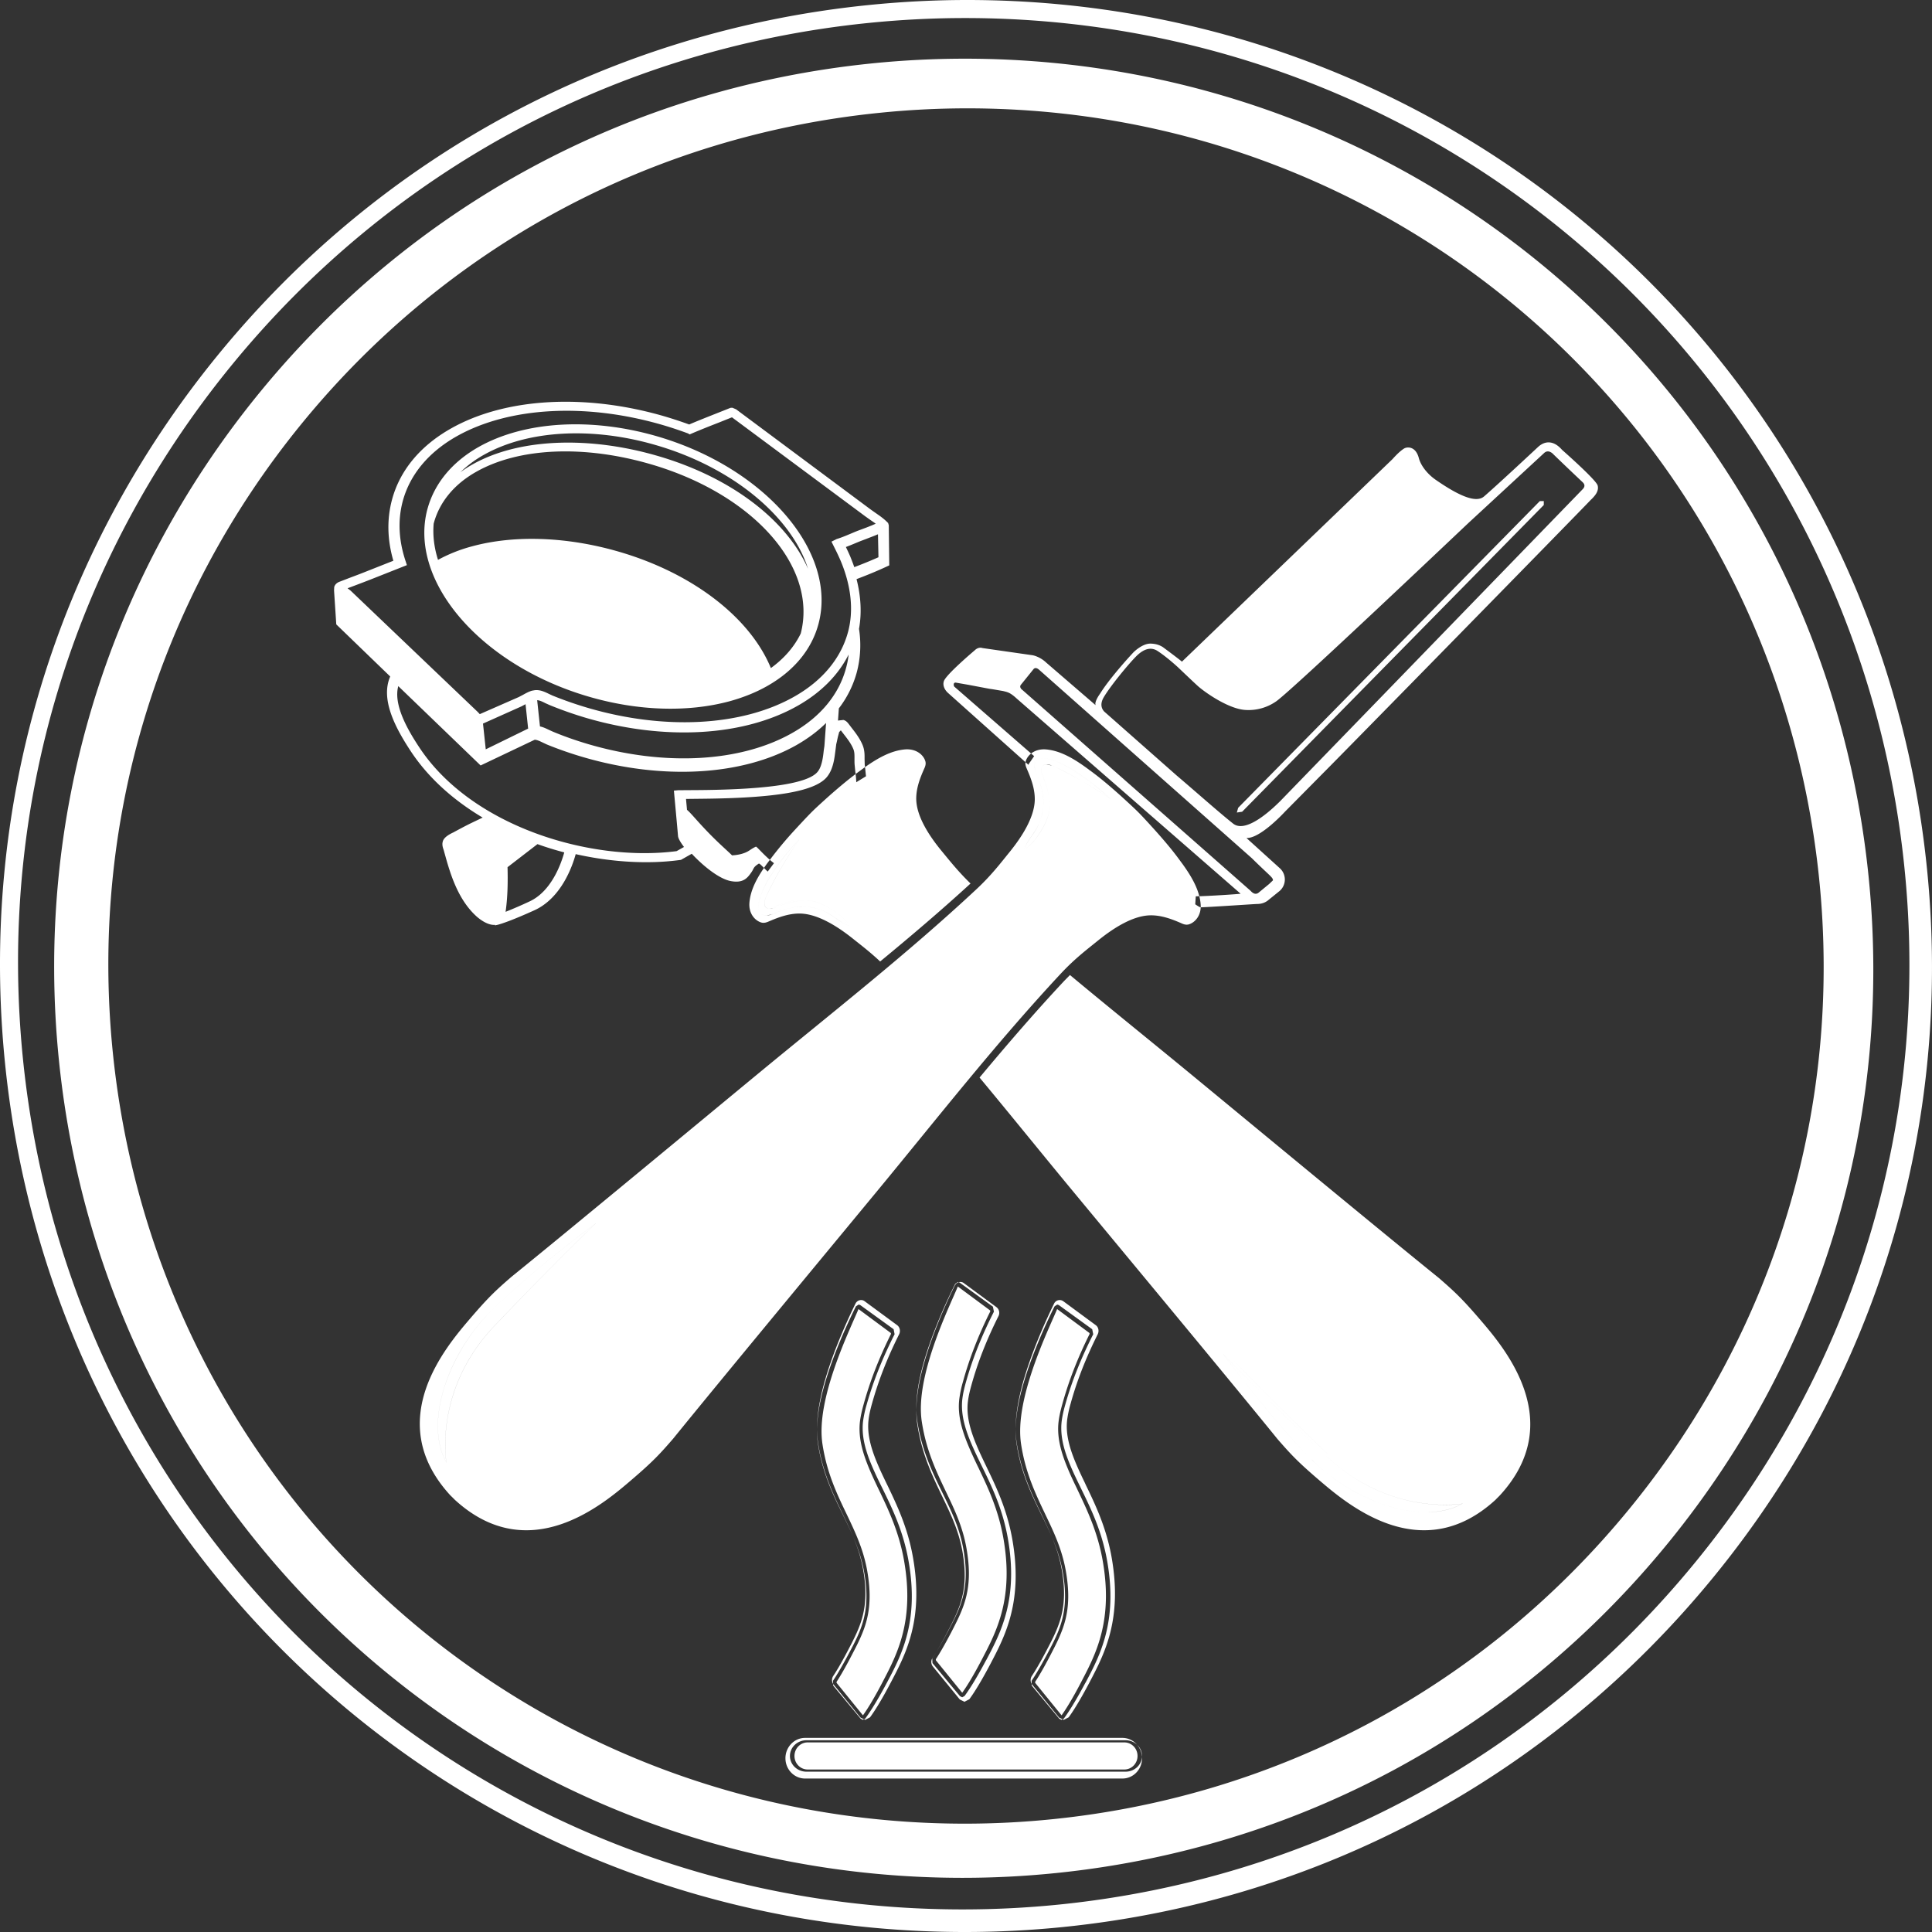 <svg width="160" height="160" viewBox="0 0 160 160" xmlns="http://www.w3.org/2000/svg">
    <rect x="0" y="0" width="160" height="160" fill="#333333" stroke="none"/>
    <path d="M150.658 72.814c1.914 18.844-3.639 37.325-15.64 52.043-12.005 14.723-28.991 23.882-47.833 25.799a72.018 72.018 0 0 1-7.279.372c-36.528 0-66.864-27.448-70.561-63.846-1.921-18.871 3.624-37.364 15.612-52.065 11.991-14.7 28.987-23.856 47.86-25.771a71.659 71.659 0 0 1 7.279-.374c36.526 0 66.861 27.448 70.562 63.842zM87.434 155.12c19.986-2.03 38-11.75 50.728-27.355 12.73-15.613 18.617-35.214 16.584-55.198-3.92-38.6-36.094-67.707-74.836-67.707-2.552 0-5.146.13-7.715.392C52.183 7.287 34.157 16.994 21.44 32.586 8.725 48.18 2.845 67.788 4.88 87.806c3.92 38.598 36.096 67.708 74.84 67.708 2.552 0 5.146-.132 7.713-.394zM157.72 71.89c2.115 20.779-4.007 41.16-17.24 57.389-13.233 16.228-31.966 26.33-52.744 28.446a79.6 79.6 0 0 1-8.016.405c-40.282 0-73.734-30.264-77.815-70.395-2.116-20.81 3.998-41.204 17.217-57.414C32.343 14.11 51.086 4.016 71.896 1.904c2.662-.271 5.36-.409 8.014-.409 40.28 0 73.736 30.264 77.811 70.396zm-69.627 87.692c21.228-2.16 40.36-12.48 53.874-29.052 13.519-16.58 19.773-37.397 17.614-58.626C155.417 30.917 121.246 0 80.097 0c-2.713 0-5.465.143-8.187.42-21.258 2.16-40.4 12.468-53.904 29.03C4.504 46.006-1.744 66.835.42 88.088 4.586 129.086 38.758 160 79.907 160c2.71 0 5.466-.14 8.187-.417zm21.813-39.21c-5.38-5.187-8.599-8.597-8.599-8.597s3.218 3.41 8.599 8.598zm.259.253-.145-.13.145.13zm9.522 3.907c.857 0 1.371-.094 1.371-.094s-.514.094-1.37.094zm-1.474.658c1.038 0 2.004-.206 2.825-.663-.82.457-1.787.663-2.825.663zm-9.609-4.336.061.058.132.13.042.042c2.562 2.465 6.207 4.142 9.253 4.149 1.117-.004 2.133-.22 2.996-.692l.032-.018s-.538.096-1.44.096h-.079c-2.044-.01-5.827-.532-9.382-3.69l-.146-.13-.056-.052-.059-.053-.16-.152c-5.313-5.064-8.49-8.393-8.49-8.393s3.806 5.194 7.296 8.705zM40.64 108.607c-2.59 2.576-4.375 6.355-4.377 9.498 0 1.112.222 2.147.709 3.016 0 0-.097-.541-.097-1.445 0-2.106.533-6.158 4.079-9.877 5.066-5.314 8.393-8.49 8.393-8.49s-5.195 3.805-8.707 7.298zM85.75 63.765c-.184-.465-.217-1.169.571-1.175-.788.006-.755.71-.57 1.175zm6.213 2.38s-2.238-2.048-4.486-2.945c2.248.897 4.486 2.946 4.486 2.946zm-5.778-2.24c-.116-.363-.014-.7.385-.707-.399.007-.501.344-.385.707zm.485 2.802v.027-.027c-.016-1.122-.45-2.09-.63-2.6.18.51.614 1.478.63 2.6zm-1.084 2.177c.596-.848.79-1.692.79-2.44 0 .748-.194 1.592-.79 2.44zm-.21.527.089-.13-.089.13zm1.016-6.607h-.01c-.812.006-.777.73-.587 1.208l.013.03.003.01c.166.383.601 1.304.601 2.443-.003.767-.203 1.634-.813 2.509l-.03.04-.024.035-.089.128-.014.017-.017.029c-.535.783-.627 1.027-.533 1.027.11 0 .481-.35.673-.564l.046-.054.015-.014c.29-.352 1.31-1.732 1.31-2.879v-.026c-.018-1.155-.462-2.152-.647-2.674l-.012-.037c-.12-.373-.014-.72.393-.725l.448.094h.003l.096.038c.881.396 2.5 1.224 4.746 2.733 0 0-2.138-2.106-4.288-3.029-.503-.213-.889-.316-1.178-.336l-.105-.003zM63.2 73.644c.898-2.251 2.948-4.485 2.948-4.485s-2.05 2.234-2.948 4.486zm.923 1.438c.506-.178 1.476-.615 2.598-.631-1.122.016-2.092.453-2.598.63zm.15.335c.406-.174 1.254-.554 2.296-.554-1.042 0-1.89.38-2.295.554zm-.668-.067.269-.045-.27.045zm.384.3-.5.101.5-.1zm5.798.105-.133-.108.133.108zm.372.865c.178 0-.307-.512-.542-.717.235.205.72.717.542.717zm-.888-.596.151.101-.15-.1zm1.04.459c-.084 0-.318-.12-.806-.442.488.322.722.442.805.442zm-7.166-2.66c-.675 1.575-.227 1.988.32 1.992h.003l.497-.094.041-.018.045-.021.044-.018.024-.009c.412-.18 1.288-.566 2.36-.57h.006c.756.004 1.587.19 2.425.75l.092.064.02.014.18.125.058.038.155.105c.5.335.74.455.828.455.18 0-.316-.526-.56-.737l-.034-.03-.014-.011-.144-.114c-.5-.38-1.677-1.165-2.686-1.185h-.062c-1.156.018-2.15.465-2.675.647l-.04.015-.265.045c-.356-.005-.59-.263-.37-.864l.024-.066.02-.046.016-.036c.384-.858 1.211-2.476 2.72-4.721 0 0-2.105 2.14-3.028 4.29zm6.503 2.046c-.355-.295-1.754-1.323-2.907-1.31-1.156.018-2.152.465-2.675.649-.524.182-1.015-.061-.614-.954.38-.857 1.21-2.477 2.72-4.721 0 0-2.106 2.137-3.028 4.29-.923 2.155.261 2.137.905 1.86.648-.275 2.784-1.306 4.952.217 2.172 1.52 1.001.26.647-.03zm10.727-2.7c-2.418 2.216-4.94 4.36-7.485 6.457-.84-.79-1.593-1.36-2.288-1.915-1.256-.998-2.888-2.032-4.35-2.055-.972-.014-1.883.357-2.524.629-.179.074-.418.194-.694.11-.506-.156-1.05-.736-.969-1.655.098-1.17.76-2.257 1.477-3.25l.292-.383a31.623 31.623 0 0 1 2.047-2.439s.982-1.07 1.398-1.475c.408-.408 1.496-1.375 1.496-1.375.806-.705 1.619-1.39 2.483-2.01l.389-.286c1.005-.707 2.114-1.358 3.3-1.459.935-.075 1.525.458 1.68.958.088.272-.03.509-.11.686-.275.627-.652 1.521-.638 2.48.024 1.434 1.077 3.043 2.093 4.276.665.806 1.363 1.693 2.403 2.706zm40.747 51.358s-6.006 1.086-11.322-3.983c-5.315-5.065-8.49-8.394-8.49-8.394s3.803 5.194 7.296 8.706c3.492 3.512 9.185 5.533 12.516 3.67zm3.089-.684-.186.187-.183.186c-6.143 5.62-12.279.338-14.589-1.63-1.774-1.519-2.328-2.115-3.454-3.407-3.758-4.637-12.993-15.755-16.804-20.36-2.637-3.182-5.23-6.402-7.873-9.581 2.276-2.726 4.607-5.436 7.025-8.018l.464-.472c3.361 2.798 6.776 5.543 10.151 8.324 4.613 3.802 15.757 13.019 20.407 16.772 1.29 1.125 1.891 1.673 3.41 3.444 1.972 2.3 7.265 8.428 1.632 14.555zM72.75 46.147l-.04-1.9-.29.12-.095.038c-.202.078-.403.154-.6.231l-.41.155a21.64 21.64 0 0 0-.547.224c-.237.1-.475.195-.715.286.134.281.257.54.37.807.117.29.226.574.326.86.65-.247 1.304-.508 2.002-.82zm-3.13.298a19.38 19.38 0 0 0-.543-1.15l-.218-.439.433-.216c.395-.12.765-.277 1.143-.435.19-.081.392-.167.585-.243l.446-.166c.205-.076.409-.152.608-.236l.1-.038.35-.15-.126-.093-.304-.21-.426-.302-10.707-7.953-.343-.254c-.357.143-.713.284-1.066.427-.739.287-1.476.579-2.2.886l-.24.104-.127-.08c-.711-.262-1.41-.495-2.093-.696-6.36-1.86-12.736-1.506-17.06.925-2.348 1.324-3.891 3.188-4.481 5.39-.412 1.559-.337 3.209.225 4.913l.122.373-2.969 1.175c-.42.166-.846.325-1.273.488l-.671.253.253.197 10.538 10.057.158.17 3.225-1.414.357-.187c.225-.124.468-.263.742-.342l.222-.039c.442-.052.837.138 1.184.308l.294.136c.953.387 1.943.731 2.937 1.023 6.36 1.861 12.741 1.516 17.06-.923 2.348-1.323 3.897-3.187 4.482-5.391.468-1.765.253-3.8-.617-5.868zm.66 7.76c-.854 1.695-2.28 3.141-4.2 4.232-4.488 2.554-11.06 2.927-17.592 1.001a31.339 31.339 0 0 1-2.994-1.057l-.35-.158c-.24-.123-.47-.232-.658-.234l.232 2.172c.273.053.52.178.752.288l.29.132c.955.401 1.936.742 2.918 1.034 6.322 1.863 12.664 1.523 16.951-.925 2.335-1.326 3.87-3.2 4.45-5.414.094-.35.163-.704.201-1.07zm-30.052 7.851 3.51-1.716-.215-2.022-.33.177L40 59.924l.228 2.132zm28.183-2.182c-.694.688-1.518 1.298-2.462 1.837-4.499 2.538-11.104 2.908-17.657.99a30.73 30.73 0 0 1-3.008-1.048l-.342-.161c-.234-.112-.47-.226-.66-.23l-4.48 2.13-6.818-6.57c-.42 1.54.772 3.612 1.742 5.075 4.34 6.574 14.224 9.516 21.308 8.59l.612-.345c-.291-.38-.472-.703-.494-.89-.072-.864-.304-3.353-.304-3.353l-.038-.424.366-.032 1.889-.013c5.532-.057 8.761-.546 9.6-1.462.199-.215.33-.515.432-.981.06-.28.093-.566.125-.854l.052-.35.137-1.91zM46.73 70.592a26.06 26.06 0 0 1-2.22-.685l-2.478 1.91c.028 1.089.024 2.407-.162 3.697a35.929 35.929 0 0 0 1.972-.855c1.848-.844 2.647-3.195 2.888-4.067zm26.67-23.657c-.87.404-1.67.723-2.465 1.026.366 1.435.438 2.828.204 4.12a8.766 8.766 0 0 1-.177 3.572 8.594 8.594 0 0 1-1.492 3.01l-.071 1.01.45-.049c.235.061.36.237.433.328l.228.299c.348.447.709.912.94 1.483.154.392.154.774.15 1.118l.013.48.05.433.055.522-.805.494a8.884 8.884 0 0 0-.084-.915l-.044-.455c-.023-.194-.02-.382-.02-.57.002-.296.006-.559-.09-.796-.185-.458-.495-.857-.826-1.281l-.216-.282-.138.146-.111.42-.07.331-.06.254-.06.473c-.043.311-.077.618-.14.923-.086.393-.24.955-.635 1.389-1.054 1.136-4.213 1.671-10.249 1.731l-1.356.015c.017.241.052.56.08.903.405.332 1.127 1.306 2.619 2.727.468.444.842.775 1.11 1.042.43-.017.776-.112.888-.15.54-.167.606-.351 1.089-.569.073-.025.696.757 1.497 1.369l-.52.694c-.32-.295-.614-.647-.729-.664-.488.308-.401.4-.602.696-.327.473-.667.956-1.732.754-.98-.187-2.302-1.272-3.225-2.262l-.895.507-.08.01c-2.629.359-5.646.186-8.637-.485-.264.965-1.179 3.637-3.43 4.654-1.775.802-2.62 1.085-2.997 1.189l-.252.057-.003-.042c-.67.05-1.38-.568-1.533-.703-.933-.85-1.627-2.026-2.185-3.69a24.685 24.685 0 0 1-.37-1.222l-.072-.255-.09-.328c-.074-.21-.145-.425-.083-.679.039-.177.177-.455.882-.78 1.08-.586 1.32-.697 1.942-.996l.485-.232c-2.39-1.425-4.47-3.252-5.942-5.48-1.24-1.882-2.553-4.282-1.713-6.204l-4.467-4.316-.184-2.802.013-.287c.053-.2.208-.354.433-.44l.96-.369c.421-.156.842-.316 1.26-.484l2.245-.888c-.504-1.735-.544-3.423-.12-5.025.643-2.438 2.337-4.484 4.883-5.923 4.516-2.558 11.148-2.925 17.73-1 .649.194 1.325.414 2.007.663.723-.31 1.417-.583 2.113-.859.403-.16.816-.322 1.222-.486l.09-.035.156-.006.308.132.441.33 10.722 7.98.405.285.319.223c.194.143.417.313.622.521l.076.073.055.185.04 3.324-.245.114zm-37.126-.57a12.641 12.641 0 0 1 2.813-1.118c3.495-.956 7.898-.816 12.266.472 6.04 1.78 10.765 5.428 12.488 9.608 1.104-.8 1.942-1.767 2.474-2.864 1.415-5.492-3.892-11.508-12.363-14-5.545-1.632-10.976-1.406-14.535.622-1.825 1.034-3.036 2.516-3.502 4.278-.086.992.042 2.004.36 3.003zm1.858-7.259c.327-.24.673-.463 1.047-.671.888-.495 1.887-.89 2.97-1.18 3.492-.932 7.864-.788 12.28.492 6.18 1.788 10.751 5.376 12.488 9.356-1.34-4.255-6.188-8.387-12.622-10.247-5.266-1.53-10.567-1.234-14.19.792a9.163 9.163 0 0 0-1.973 1.458zm-2.74 3.076c.569-2.123 2.031-3.906 4.238-5.16 3.814-2.154 9.355-2.477 14.83-.876 8.92 2.613 14.9 9.566 13.328 15.508-.562 2.122-2.032 3.901-4.24 5.153-.944.538-2.005.959-3.142 1.272-3.427.923-7.566.812-11.677-.394-8.93-2.613-14.907-9.568-13.338-15.503zm92.133-.687L102.539 66.9l-.11.39.44-.065 24.981-25.402v-.327h-.326zm3.537-1.565a241.138 241.138 0 0 1-2.395-2.285c-.118-.134-.47-.446-.804-.114l-6.171 5.704c-.61.565-14.54 13.796-15.993 14.84a3.998 3.998 0 0 1-2.537.722c-1.313-.065-3.145-1.291-3.894-1.924-.214-.183-1.493-1.401-1.697-1.597-.514-.47-1.152-1.002-1.702-1.362-.481-.317-1.068-.265-1.767.432-.661.66-2.18 2.51-2.703 3.413-.358.62-.107 1.003.045 1.166l5.998 5.294c1.608 1.366 3.545 3.092 4.685 3.992 1.157.905 3.545-1.528 3.891-1.862l25.033-25.815c.07-.073.327-.312.011-.604zM86.087 55.495c-.093-.084-.291-.257-.47-.111l-1.11 1.375-.021.136.07.145.01.008 18.966 16.693c.086.073.35.434.683.2l.893-.736.313-.299c0-.249-.229-.334-1.753-1.837L86.087 55.495zm-.956 7.808-6.614-5.912c-.305-.272-.461-.646-.35-.98.184-.56 2.568-2.565 2.568-2.565s.27-.295.635-.176l4.156.596s.59.104 1.123.613l4.088 3.524c-.135-.284.361-.948.361-.948.726-1.182 2.306-2.94 2.775-3.436.046-.049.754-.742 1.433-.718.483.015.775.153.993.287 0 0 1.363 1.007 1.583 1.208l17.441-16.776c.422-.474.729-.731.949-.87.265-.166.97-.206 1.23.788.16.606.684 1.307 1.41 1.807 2 1.384 3.35 1.917 3.989 1.37 1.196-1.035 4.472-4.096 4.476-4.1.205-.188.662-.53 1.26-.305.312.117.55.348.734.553 0 0 2.811 2.47 2.94 2.942.127.487-.258.878-.49 1.118l-.076.07c-.704.758-21.11 21.585-22.21 22.673l-3.102 3.136c-.106.11-2.064 2.244-3.207 2.198l2.76 2.5a1.259 1.259 0 0 1-.003 1.877l-.909.735c-.26.233-.597.353-.958.351-.15 0-3.907.257-4.683.277-.056.003-.212-.087-.448-.25l.044-.66c1.007-.013 3.678-.193 3.713-.217L84.191 57.844c-.55-.505-.746-.52-1.12-.617l-.824-.14-.32-.047-1.768-.334-.98-.17c-.259-.051-.211.275-.141.334l6.605 5.75-.509.739-.003-.056zm6.832 2.87s-2.14-2.107-4.29-3.03c-2.154-.923-2.136.26-1.862.909.278.644 1.313 2.78-.215 4.949-1.522 2.17-.26 1 .031.647.296-.355 1.327-1.754 1.309-2.907-.017-1.153-.463-2.154-.647-2.675-.184-.523.06-1.015.952-.615.859.38 2.473 1.214 4.722 2.721zm-42.617 35.135s-5.194 3.805-8.706 7.299c-3.515 3.487-5.535 9.183-3.67 12.514 0 0-1.09-6.009 3.98-11.323 5.067-5.313 8.396-8.49 8.396-8.49zm50.085-26.43c.082.926-.461 1.512-.962 1.67-.275.085-.515-.033-.69-.114-.64-.273-1.545-.647-2.512-.63-1.449.021-3.075 1.068-4.321 2.077-.913.741-1.922 1.493-3.1 2.756-5.37 5.761-10.228 11.978-15.243 18.05-3.82 4.627-13.081 15.8-16.855 20.458-1.123 1.296-1.682 1.9-3.46 3.422-2.31 1.978-8.466 7.283-14.624 1.637l-.184-.186-.193-.188c-5.64-6.159-.334-12.311 1.641-14.625 1.524-1.778 2.123-2.333 3.423-3.46 4.66-3.77 15.833-13.032 20.459-16.851 6.072-5.013 12.29-9.872 18.047-15.245 1.263-1.178 2.018-2.185 2.761-3.097 1.009-1.246 2.053-2.87 2.078-4.324.013-.968-.361-1.869-.636-2.507-.076-.18-.198-.42-.11-.693.155-.503.742-1.04 1.672-.965 1.182.098 2.281.757 3.28 1.472l.391.287c.857.627 1.668 1.32 2.467 2.035 0 0 1.082.979 1.491 1.391.412.405 1.387 1.491 1.387 1.491.713.797 1.409 1.606 2.036 2.465l.288.39c.715 1.001 1.373 2.102 1.47 3.284zm-6.316 69.421c.602 0 1.09.501 1.09 1.123 0 .619-.488 1.12-1.09 1.12h-26.23c-.601 0-1.09-.501-1.09-1.12 0-.622.489-1.123 1.09-1.123h26.23zm1.464 1.311c0-.927-.728-1.685-1.624-1.685H66.67c-.896 0-1.623.758-1.623 1.685 0 .928.727 1.68 1.623 1.68h26.285c.896 0 1.624-.752 1.624-1.68zm-12.574-37.08.003.08c-.997 2.005-1.739 3.917-2.266 5.84a9.43 9.43 0 0 0-.293 1.38c-.194 1.49.327 2.944.913 4.286.2.453.406.894.616 1.33l.062.124c.762 1.599 1.628 3.405 2.051 5.79.882 4.972-.553 7.724-1.715 9.952-.862 1.663-1.42 2.503-1.69 2.875l-2.182-2.69-.003-.085c.236-.356.645-1.024 1.262-2.201 1.046-2.022 1.877-3.613 1.273-7.011-.312-1.772-.981-3.172-1.694-4.66-.81-1.698-1.649-3.453-2.005-5.82-.272-1.8.192-4.235 1.408-7.434.664-1.736 1.357-3.19 1.577-3.744l2.683 1.988zm-1.73 32.194c.27-.362.855-1.227 1.783-2.992 1.198-2.29 2.687-5.14 1.77-10.294-.441-2.458-1.33-4.303-2.117-5.935l-.058-.123c-.208-.43-.416-.867-.613-1.31-.562-1.28-1.055-2.648-.88-4.018.059-.48.18-.949.278-1.303.523-1.897 1.26-3.776 2.251-5.755a.596.596 0 0 0-.167-.742l-2.704-1.993c-.24-.18-.598-.082-.744.2a45.99 45.99 0 0 0-1.655 3.785c-1.262 3.295-1.738 5.82-1.45 7.716.374 2.447 1.233 4.24 2.07 5.985.698 1.449 1.357 2.816 1.662 4.521.573 3.224-.225 4.749-1.244 6.698-.63 1.202-1.042 1.857-1.231 2.14a.612.612 0 0 0 .031.71l2.229 2.73.387.19.401-.21zm9.955-30.326.003.082c-1 2.009-1.739 3.92-2.266 5.84-.103.372-.231.862-.296 1.38-.19 1.493.33 2.942.916 4.29.18.41.371.813.565 1.212l.12.254c.759 1.599 1.625 3.405 2.045 5.773.878 4.97-.554 7.723-1.716 9.951-.862 1.667-1.42 2.507-1.686 2.876l-2.185-2.69-.003-.085c.195-.29.614-.961 1.26-2.201 1.047-2.018 1.88-3.613 1.275-7.012-.318-1.777-.983-3.175-1.692-4.653-.81-1.697-1.651-3.457-2.009-5.826-.272-1.802.192-4.233 1.409-7.435.655-1.721 1.353-3.186 1.576-3.743l2.684 1.987zm-1.73 31.825c.27-.361.854-1.227 1.783-3 1.194-2.288 2.686-5.138 1.77-10.29-.441-2.438-1.324-4.287-2.118-5.93l-.109-.24a35.114 35.114 0 0 1-.562-1.2c-.56-1.274-1.058-2.644-.882-4.014a9.17 9.17 0 0 1 .283-1.307c.52-1.893 1.258-3.772 2.248-5.756.123-.255.055-.582-.164-.74l-2.706-1.994a.511.511 0 0 0-.745.2c-.276.558-.99 2.045-1.655 3.787-1.262 3.293-1.737 5.818-1.45 7.714.374 2.453 1.237 4.245 2.071 5.986.695 1.446 1.353 2.814 1.662 4.521.573 3.226-.225 4.753-1.243 6.698-.631 1.206-1.043 1.86-1.233 2.142a.617.617 0 0 0 .032.713l2.228 2.728.389.189.4-.207zM73.78 110.398l.004.082c-.993 1.998-1.736 3.906-2.267 5.838-.152.544-.24.967-.296 1.384-.185 1.492.33 2.94.917 4.288.206.469.426.93.646 1.392l.035.067c.762 1.598 1.628 3.41 2.048 5.78.879 4.97-.553 7.727-1.712 9.952-.858 1.658-1.42 2.501-1.69 2.875l-2.184-2.692v-.082c.188-.284.6-.941 1.254-2.201 1.05-2.016 1.882-3.605 1.281-7.013-.316-1.763-.979-3.16-1.69-4.652-.816-1.694-1.654-3.448-2.014-5.827-.272-1.793.188-4.23 1.408-7.435.619-1.622 1.282-3.037 1.577-3.743l2.683 1.987zm-1.729 31.825c.33-.444.904-1.324 1.78-2.996 1.198-2.29 2.69-5.139 1.77-10.292-.435-2.446-1.323-4.29-2.11-5.937l-.03-.057c-.219-.455-.441-.91-.646-1.376-.56-1.28-1.054-2.647-.881-4.014.048-.39.134-.79.28-1.306.53-1.904 1.264-3.787 2.254-5.759.12-.259.052-.576-.167-.739l-2.706-1.992c-.24-.18-.604-.084-.745.2-.35.71-1.028 2.144-1.659 3.785-1.261 3.301-1.734 5.825-1.447 7.718.373 2.459 1.24 4.252 2.08 5.997.694 1.444 1.348 2.814 1.653 4.506.574 3.231-.226 4.753-1.244 6.698-.639 1.222-1.045 1.864-1.228 2.138a.606.606 0 0 0 .031.713l2.226 2.731.388.189.401-.207zm-5.265 1.897c-.744 0-1.347.566-1.366 1.267v.066c.019.683.583 1.234 1.296 1.268h26.565c.724-.034 1.297-.604 1.297-1.301 0-.716-.61-1.3-1.366-1.3H66.787zm12.548-37.952-.224.15c-.29.578-1.003 2.04-1.678 3.779-1.273 3.265-1.753 5.755-1.464 7.611.373 2.426 1.244 4.21 2.09 5.938.72 1.473 1.398 2.866 1.717 4.61.604 3.328-.234 4.897-1.286 6.881-.658 1.229-1.079 1.892-1.284 2.19l.018.401 2.277 2.739.183.094.195-.104c.296-.395.88-1.26 1.784-2.96l.012-.012c1.2-2.264 2.7-5.08 1.777-10.167-.442-2.426-1.34-4.268-2.135-5.892-.233-.479-.471-.96-.689-1.451-.566-1.262-1.115-2.716-.923-4.175.06-.46.17-.907.294-1.347.576-2.044 1.375-3.98 2.314-5.825l-.084-.417-2.76-1.996-.134-.047zm8.222 1.87-.222.148a45.84 45.84 0 0 0-1.678 3.78c-1.274 3.264-1.751 5.756-1.464 7.616.37 2.417 1.245 4.204 2.088 5.933.722 1.472 1.4 2.863 1.72 4.61.603 3.328-.235 4.897-1.287 6.88-.658 1.23-1.076 1.893-1.28 2.19l.014.401 2.277 2.74.183.094.195-.103c.296-.396.88-1.262 1.784-2.962l.012-.01c1.2-2.265 2.7-5.081 1.777-10.17-.441-2.424-1.343-4.266-2.135-5.89-.233-.482-.471-.96-.69-1.452-.565-1.262-1.11-2.713-.922-4.173.06-.46.17-.907.294-1.348.576-2.048 1.375-3.98 2.315-5.825l-.085-.415-2.76-1.998-.136-.047zm-16.313.043 2.764 2 .08.415c-.939 1.847-1.737 3.782-2.313 5.826a9.288 9.288 0 0 0-.295 1.35c-.185 1.46.358 2.91.924 4.171.219.492.456.973.692 1.45.792 1.626 1.693 3.467 2.131 5.892.924 5.089-.576 7.905-1.777 10.17l-.008.014c-.904 1.696-1.494 2.562-1.786 2.958l-.192.103-.184-.093-2.276-2.74-.019-.403c.205-.296.622-.956 1.27-2.174 1.068-1.999 1.899-3.567 1.297-6.892-.32-1.746-.996-3.137-1.714-4.614-.848-1.728-1.717-3.512-2.093-5.934-.29-1.86.191-4.35 1.464-7.616a46.317 46.317 0 0 1 1.678-3.779l.223-.148.134.044z" fill="#FFF" fill-rule="evenodd"/>
</svg>
